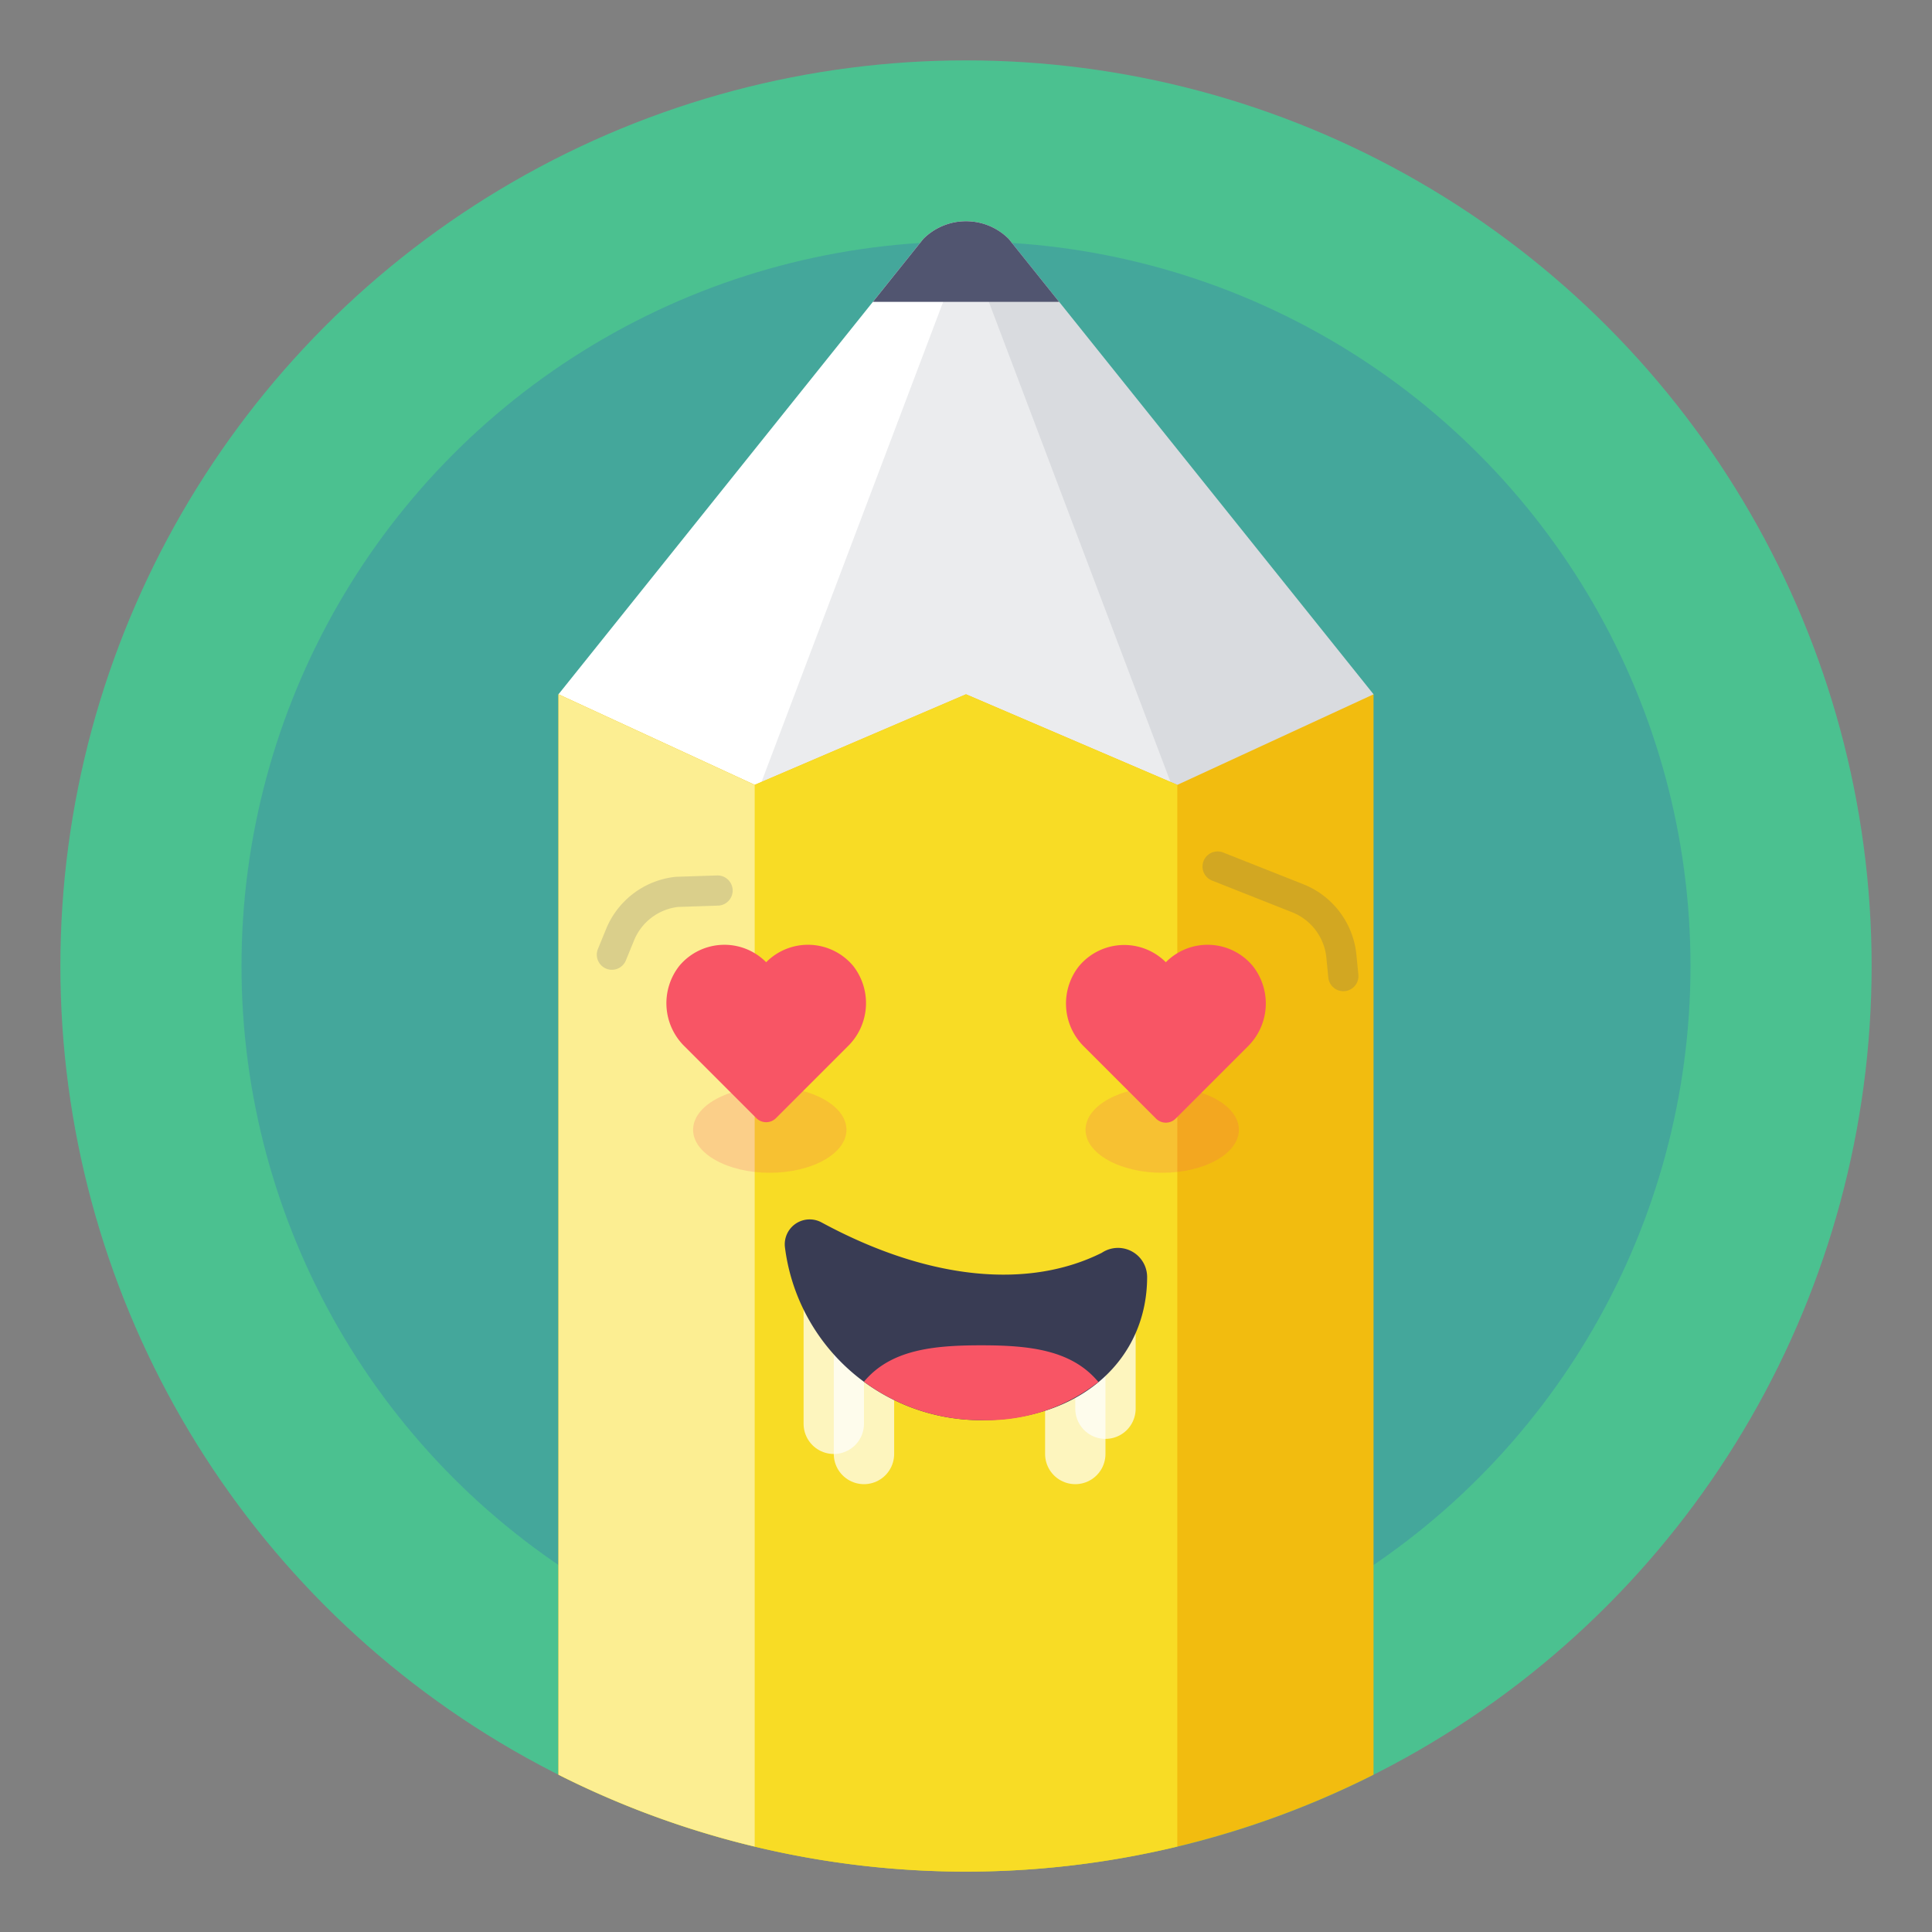 <?xml version="1.0" ?><!-- Скачано с сайта svg4.ru / Downloaded from svg4.ru -->
<svg width="800px" height="800px" viewBox="0 0 128 128" data-name="Layer 1" id="Layer_1" xmlns="http://www.w3.org/2000/svg"><rect x="0" y="0" width="128" height="128" fill="#808080" stroke="none"/><defs><style>.cls-1{fill:#4bc190;}.cls-2{fill:#356cb6;opacity:0.3;}.cls-3,.cls-7{fill:#ffffff;}.cls-12,.cls-4{fill:#393c54;}.cls-4{opacity:0.1;}.cls-5{fill:#f2bc0f;}.cls-6{fill:#f8dc25;}.cls-7{opacity:0.5;}.cls-8{fill:#515570;}.cls-10,.cls-9{fill:#f85565;}.cls-13,.cls-9{opacity:0.2;}.cls-11,.cls-13{fill:none;stroke-linecap:round;}.cls-11{stroke:#ffffff;stroke-miterlimit:10;stroke-width:4px;opacity:0.7;}.cls-13{stroke:#515570;stroke-linejoin:round;stroke-width:2px;}</style></defs><title/><circle class="cls-1" cx="64" cy="64" r="60"/><circle class="cls-2" cx="64" cy="64" r="48"/><path class="cls-3" d="M91,46,64,73,37,46,61.17,15.83a4,4,0,0,1,5.66,0Z"/><path class="cls-4" d="M64.72,14.73,64,16,78,53l4.5,1.5L91,46,66.83,15.83A4,4,0,0,0,64.72,14.73Z"/><path class="cls-4" d="M50,53l29.5,4.5L91,46,66.83,15.83a3.89,3.89,0,0,0-1.68-1L64,16Z"/><path class="cls-5" d="M64,46,50,52,37,46v71.58a60,60,0,0,0,54,0V46L78,52Z"/><path class="cls-6" d="M50,52,37,46v71.58a59.95,59.95,0,0,0,41,4.76V52L64,46Z"/><path class="cls-7" d="M37,117.58a59.77,59.77,0,0,0,13,4.76V52L37,46Z"/><path class="cls-8" d="M70.17,20l-3.34-4.17a4,4,0,0,0-5.66,0L57.83,20Z"/><ellipse class="cls-9" cx="51" cy="74.85" rx="5.08" ry="2.85"/><ellipse class="cls-9" cx="77" cy="74.85" rx="5.08" ry="2.85"/><path class="cls-10" d="M77.24,63.75a3.9,3.9,0,0,0-5.77.28,4,4,0,0,0,.38,5.34l4.74,4.74a.92.92,0,0,0,1.3,0l4.74-4.74A4,4,0,0,0,83,64,3.89,3.89,0,0,0,77.24,63.75Z"/><path class="cls-10" d="M50.76,63.75A3.89,3.89,0,0,0,45,64a4,4,0,0,0,.37,5.34l4.74,4.74a.92.92,0,0,0,1.3,0l4.74-4.74A4,4,0,0,0,56.53,64,3.9,3.9,0,0,0,50.76,63.75Z"/><line class="cls-11" x1="57.24" x2="57.24" y1="89.54" y2="96.33"/><line class="cls-11" x1="55.24" x2="55.24" y1="85.54" y2="94.33"/><line class="cls-11" x1="71.24" x2="71.24" y1="90.54" y2="96.33"/><line class="cls-11" x1="73.24" x2="73.24" y1="88.54" y2="93.33"/><path class="cls-12" d="M73,83a1.93,1.93,0,0,1,3,1.6c0,5.4-4.3,9.49-11,9.49A13.09,13.09,0,0,1,52,82.6,1.65,1.65,0,0,1,54.45,81C61.65,84.89,68.22,85.39,73,83Z"/><path class="cls-10" d="M65,94.09a12,12,0,0,0,7.77-2.53C71,89.43,68.21,89.13,65,89.13s-6,.3-7.76,2.41A13.07,13.07,0,0,0,65,94.09Z"/><path class="cls-13" d="M80.67,57.41,86,59.52a4.62,4.62,0,0,1,2.86,3.73L89,64.67"/><path class="cls-13" d="M47.54,59l-2.71.09a4.61,4.61,0,0,0-3.75,2.84l-.54,1.32"/></svg>